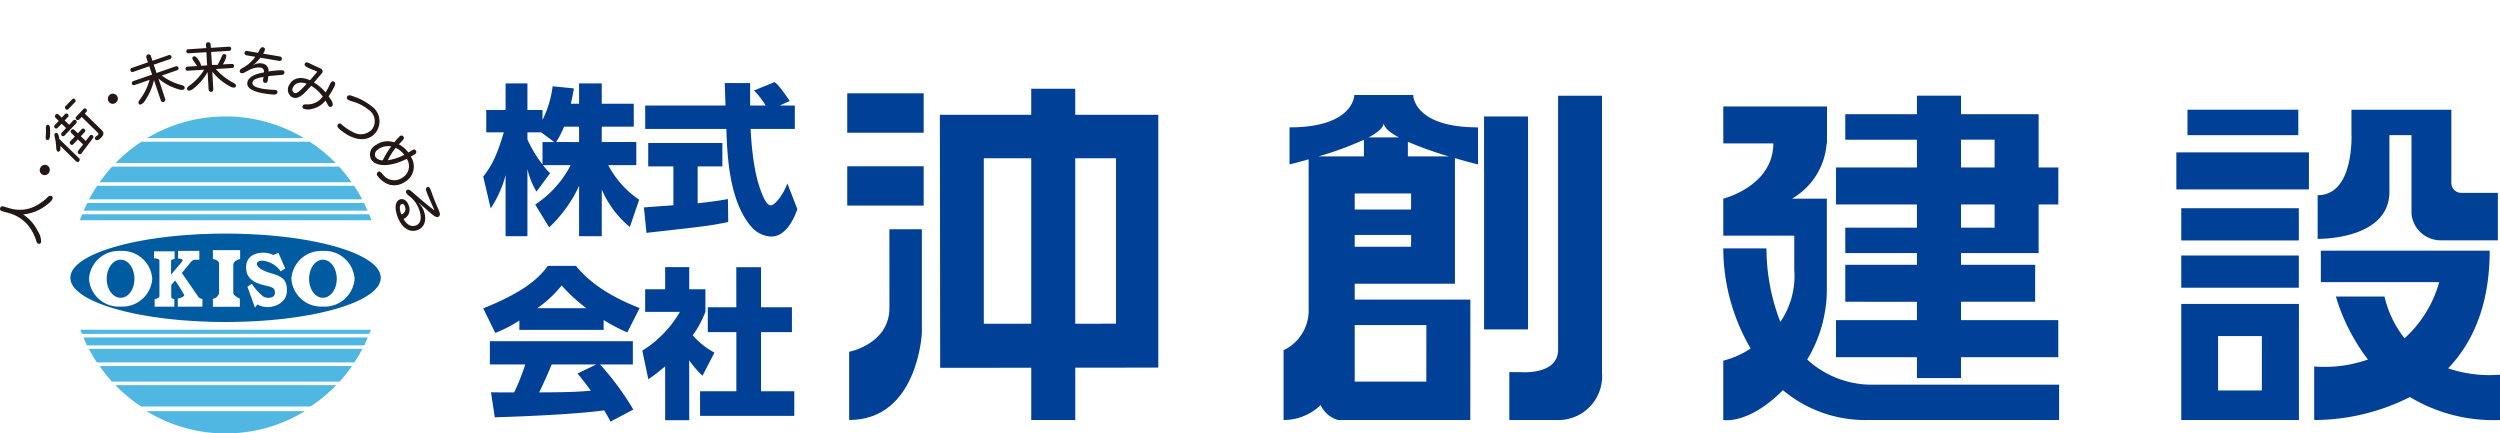 <svg xmlns="http://www.w3.org/2000/svg" xmlns:xlink="http://www.w3.org/1999/xlink" width="322.938" height="55.991" viewBox="0 0 322.938 55.991">
  <defs>
    <clipPath id="clip-path">
      <rect id="長方形_3707" data-name="長方形 3707" width="322.938" height="55.991" fill="none"/>
    </clipPath>
  </defs>
  <g id="グループ_3608" data-name="グループ 3608" transform="translate(0 0)">
    <g id="グループ_3607" data-name="グループ 3607" transform="translate(0 0)" clip-path="url(#clip-path)">
      <path id="パス_10239" data-name="パス 10239" d="M12.913,33.87c-.114.259-.2.506-.306.774H50.279c-.085-.268-.194-.515-.3-.774Z" transform="translate(-2.305 -6.193)" fill="#4fb7e2"/>
      <path id="パス_10240" data-name="パス 10240" d="M13.191,53.347c.138.362.3.677.463,1.028h35.8c.163-.351.324-.666.471-1.028Z" transform="translate(-2.412 -9.755)" fill="#4fb7e2"/>
      <path id="パス_10241" data-name="パス 10241" d="M12.7,52.122a5.266,5.266,0,0,0,.207.534H50.024c.067-.168.145-.346.225-.534Z" transform="translate(-2.322 -9.531)" fill="#4fb7e2"/>
      <path id="パス_10242" data-name="パス 10242" d="M14.047,55.151c.319.606.66,1.182,1.035,1.751H48.34a18.67,18.67,0,0,0,1.037-1.751Z" transform="translate(-2.569 -10.085)" fill="#4fb7e2"/>
      <path id="パス_10243" data-name="パス 10243" d="M48.355,57.864H15.742a19.886,19.886,0,0,0,1.6,2.008H46.752a19.706,19.706,0,0,0,1.6-2.008" transform="translate(-2.879 -10.581)" fill="#4fb7e2"/>
      <path id="パス_10244" data-name="パス 10244" d="M15.742,28.356H48.288a20.86,20.86,0,0,0-1.614-2.024H17.368a23.642,23.642,0,0,0-1.626,2.024" transform="translate(-2.879 -4.815)" fill="#4fb7e2"/>
      <path id="パス_10245" data-name="パス 10245" d="M46.706,25.16a19.826,19.826,0,0,0-3.354-2.751H21.617a19.338,19.338,0,0,0-3.342,2.751Z" transform="translate(-3.342 -4.098)" fill="#4fb7e2"/>
      <path id="パス_10246" data-name="パス 10246" d="M23.167,64.991a19.568,19.568,0,0,0,20.449,0Z" transform="translate(-4.236 -11.884)" fill="#4fb7e2"/>
      <path id="パス_10247" data-name="パス 10247" d="M49.369,31.115c-.324-.6-.687-1.182-1.054-1.746H15.134a17.888,17.888,0,0,0-1.052,1.746Z" transform="translate(-2.575 -5.37)" fill="#4fb7e2"/>
      <path id="パス_10248" data-name="パス 10248" d="M18.236,60.88a19.7,19.7,0,0,0,3.319,2.758h21.9a20.062,20.062,0,0,0,3.318-2.758Z" transform="translate(-3.335 -11.133)" fill="#4fb7e2"/>
      <path id="パス_10249" data-name="パス 10249" d="M49.9,33.079c-.146-.336-.292-.671-.471-1H13.693c-.171.331-.328.666-.48,1Z" transform="translate(-2.416 -5.865)" fill="#4fb7e2"/>
      <path id="パス_10250" data-name="パス 10250" d="M43.528,21.207a19.763,19.763,0,0,0-20.277,0Z" transform="translate(-4.252 -3.366)" fill="#4fb7e2"/>
      <path id="パス_10251" data-name="パス 10251" d="M7.271,26.137a.665.665,0,0,1,.219.909.641.641,0,1,1-1.1-.655.645.645,0,0,1,.882-.254" transform="translate(-1.152 -4.764)" fill="#231815"/>
      <path id="パス_10252" data-name="パス 10252" d="M10.26,18.966l.556-.6a.284.284,0,0,1,.327.021.294.294,0,0,1,.048.36L9.641,20.38a.246.246,0,0,1-.346-.008.286.286,0,0,1-.022-.352l.582-.636-.572-.554-.53.553a.25.25,0,0,1-.359-.008c-.09-.087-.105-.284-.018-.342l.532-.559-.423-.422A.294.294,0,0,1,8.5,17.66a.258.258,0,0,1,.365-.021l.435.406.44-.48a.267.267,0,0,1,.355.022.245.245,0,0,1,.032.345l-.454.48Zm2.132,2.093.529-.683a.266.266,0,0,1,.378-.03.253.253,0,0,1,.039.339l-1.51,2a.282.282,0,0,1-.365.036.309.309,0,0,1-.059-.376l.65-.838-.679-.648-.6.641a.238.238,0,0,1-.36-.034.259.259,0,0,1-.03-.355l.606-.617-.469-.471a.273.273,0,0,1,.025-.395.259.259,0,0,1,.35-.023l.484.463.516-.552a.244.244,0,0,1,.348.022.264.264,0,0,1,.038.357l-.517.552.627.607m-1.718-5.41a.211.211,0,0,1,.32.024.245.245,0,0,1,.058.333l-.923.966a.24.24,0,0,1-.328-.023.29.29,0,0,1-.055-.346l.927-.953m3.773,4c.324.317.31.592-.037.961-.316.346-.588.429-.747.284a.229.229,0,0,1,0-.351c.087-.114.239-.165.318-.257.069-.076.092-.174-.039-.3l-2.071-2.031-.35.369a.289.289,0,0,1-.327-.024.268.268,0,0,1-.06-.342l.981-1.032a.228.228,0,0,1,.337.008.252.252,0,0,1,.047.345l-.23.251,2.178,2.118M7.622,20.882a.21.21,0,0,1-.317-.01c-.131-.123-.06-.422-.048-.9.015-.566-.06-.788.08-.926a.2.2,0,0,1,.32-.008c.1.085.134.289.134.626.021.616-.007,1.058-.169,1.218m3.927,2.425a.268.268,0,0,1-.009.369.259.259,0,0,1-.365.041L9.11,21.689c.04.346.027.57-.088.666a.188.188,0,0,1-.319.011c-.172-.16-.088-.606-.217-1.379-.091-.476-.208-.751-.059-.906a.246.246,0,0,1,.332,0,1.51,1.51,0,0,1,.216.722Z" transform="translate(-1.321 -2.85)" fill="#231815"/>
      <path id="パス_10253" data-name="パス 10253" d="M18.24,15.108a.637.637,0,0,1-.217.9.605.605,0,0,1-.874-.2.657.657,0,0,1,.209-.9.632.632,0,0,1,.882.2" transform="translate(-3.118 -2.707)" fill="#231815"/>
      <path id="パス_10254" data-name="パス 10254" d="M23.99,11l2.5-.871a.269.269,0,0,1,.167.511l-1.982.686a7.115,7.115,0,0,0,2.484,1.214c.3.083.4.127.449.273a.256.256,0,0,1-.163.337.851.851,0,0,1-.561-.035,7.044,7.044,0,0,1-2.647-1.4l.877,2.656a.3.3,0,0,1-.19.359.286.286,0,0,1-.371-.161l-.894-2.658a7.674,7.674,0,0,1-1.153,2.65,1.161,1.161,0,0,1-.516.489.218.218,0,0,1-.32-.15c-.082-.211.159-.429.424-.831a7.521,7.521,0,0,0,1-2.185l-1.969.68a.269.269,0,0,1-.32-.168.3.3,0,0,1,.159-.342l2.455-.851-.362-1.074-2.146.747c-.094.039-.248-.049-.29-.186s.029-.3.131-.328l2.129-.744-.217-.65a.327.327,0,0,1,.2-.36.29.29,0,0,1,.382.158l.219.658L25.6,8.677a.282.282,0,0,1,.318.168.3.3,0,0,1-.153.346l-2.137.733Z" transform="translate(-3.77 -1.569)" fill="#231815"/>
      <path id="パス_10255" data-name="パス 10255" d="M32.745,9.613l.739-.018c.209-.378.486-1,.591-1.2a.243.243,0,0,1,.256-.183.234.234,0,0,1,.268.232,2.9,2.9,0,0,1-.447,1.093l1.191-.061a.252.252,0,0,1,.259.252.265.265,0,0,1-.225.273l-2.129.138a7.584,7.584,0,0,0,2.241,1.76c.186.109.352.213.357.368a.28.28,0,0,1-.241.278,1.145,1.145,0,0,1-.524-.158,7.484,7.484,0,0,1-2.293-1.909l.131,2.317a.3.3,0,0,1-.286.294.307.307,0,0,1-.316-.249l-.136-2.316A7.094,7.094,0,0,1,30.3,12.707a1.273,1.273,0,0,1-.484.231.293.293,0,0,1-.293-.26c0-.177.172-.293.342-.42a6.883,6.883,0,0,0,1.866-2.03l-2.159.129a.235.235,0,0,1-.241-.25c-.007-.131.1-.275.211-.271l1.283-.087-.479-.7a1.3,1.3,0,0,1-.145-.3.249.249,0,0,1,.238-.252c.139-.011.234.063.349.189a2.589,2.589,0,0,1,.546.955.258.258,0,0,1-.011.076l.8-.047-.1-1.705-2.344.143a.269.269,0,0,1-.254-.245c-.009-.134.1-.278.214-.275l2.368-.154-.045-.476a.3.3,0,0,1,.289-.276.288.288,0,0,1,.319.241l.035.476,2.375-.151a.245.245,0,0,1,.243.256.261.261,0,0,1-.212.285l-2.376.146Z" transform="translate(-5.364 -1.221)" fill="#231815"/>
      <path id="パス_10256" data-name="パス 10256" d="M39.784,9.7a1.7,1.7,0,0,1,1.052-.131.941.941,0,0,1,.787,1.034,8.393,8.393,0,0,1,1.8-.159.278.278,0,0,1,.238.363c-.042.169-.158.205-.391.235l-1.675.15-.072.554c-.053.26-.161.357-.37.316-.292-.055-.281-.277-.174-.768-.886.169-1.356.331-1.428.7-.09.426.341.641,1.248.828a15.714,15.714,0,0,0,1.713.159.271.271,0,0,1,.252.342c-.036.182-.159.278-.615.245-.434-.019-1.211-.151-1.332-.17-1.4-.284-2.049-.722-1.93-1.4.128-.639.838-1.057,2.143-1.281a.521.521,0,0,0-.456-.629,2.635,2.635,0,0,0-1.452.318c-.446.213-.746.467-.993.409a.266.266,0,0,1-.217-.341c.024-.127.142-.208.378-.342a4.659,4.659,0,0,0,1.615-1.433l-1.187-.2a.3.3,0,0,1-.193-.343.27.27,0,0,1,.3-.218l1.43.247c.268-.481.381-.773.652-.716a.284.284,0,0,1,.243.349,1.642,1.642,0,0,1-.236.474l2.214.373a.289.289,0,0,1,.212.333.279.279,0,0,1-.3.236l-2.475-.415a5.652,5.652,0,0,1-.766.814l-.23.2Z" transform="translate(-6.932 -1.363)" fill="#231815"/>
      <path id="パス_10257" data-name="パス 10257" d="M48.493,10.073c.56.284.98.447,1.2.552.29.141.378.34.259.579L48.88,12.457a6.017,6.017,0,0,1,1.5,1.28,7.63,7.63,0,0,0,.538-1.008c.171-.347.294-.507.538-.38.212.105.208.312.051.641a9.93,9.93,0,0,1-.733,1.261c.425.595.623.9.5,1.189a.3.3,0,0,1-.392.156c-.159-.094-.263-.377-.514-.806a3.059,3.059,0,0,1-1.79,1.095,1.732,1.732,0,0,1-1.017-.033.269.269,0,0,1-.132-.389c.072-.181.241-.182.507-.176a2.437,2.437,0,0,0,2.081-1.018,4.952,4.952,0,0,0-1.5-1.383c-1.106,1.28-1.759,1.823-2.49,1.451a1.134,1.134,0,0,1-.355-1.542c.447-.9,1.472-1.195,2.7-.623l.89-1.044c.055-.06.018-.081-.043-.119-.29-.133-.727-.253-1.163-.491-.321-.157-.454-.312-.343-.51.1-.219.3-.18.64-.009Zm-2.318,3.014a.5.5,0,0,0,.159.715c.332.165.773-.285,1.609-1.184-.832-.3-1.5-.1-1.768.469" transform="translate(-8.324 -1.802)" fill="#231815"/>
      <path id="パス_10258" data-name="パス 10258" d="M57.808,16.508a2.386,2.386,0,0,1,.428,3.438c-1.021,1.177-2.569.848-3.66.187a7.85,7.85,0,0,1-.969-.7c-.271-.239-.324-.445-.183-.623a.274.274,0,0,1,.415-.02,6.694,6.694,0,0,0,1.749,1.144,1.957,1.957,0,0,0,2.22-.469,1.755,1.755,0,0,0-.426-2.52,5.923,5.923,0,0,0-2.013-1.061,2.569,2.569,0,0,1-.713-.277.307.307,0,0,1-.015-.436c.123-.143.333-.139.623-.013a7.547,7.547,0,0,1,2.542,1.353" transform="translate(-9.756 -2.754)" fill="#231815"/>
      <path id="パス_10259" data-name="パス 10259" d="M63.759,24.154a2.284,2.284,0,0,1-.737,3.246,2.432,2.432,0,0,1-2.006.38,3.148,3.148,0,0,1-1.562-1.15.326.326,0,0,1,.069-.492c.248-.18.383.047.668.364a1.817,1.817,0,0,0,2.509.343,1.717,1.717,0,0,0,.543-2.408c-2.268,1.127-4,.994-4.6.088a1.379,1.379,0,0,1,.65-1.9,2.581,2.581,0,0,1,2.326-.319,8.144,8.144,0,0,1,.765-.832.3.3,0,0,1,.422.087c.184.266-.074.462-.595,1a3.6,3.6,0,0,1,1.227,1.061c.559-.357.809-.52.975-.25.113.156.061.332-.116.469Zm-2.965.467a6.968,6.968,0,0,0,2.121-.7,2.923,2.923,0,0,0-1.106-.906,7.546,7.546,0,0,0-1.016,1.609m.433-1.8a2.352,2.352,0,0,0-1.575.3.92.92,0,0,0-.171.135.742.742,0,0,0-.271.969,1.169,1.169,0,0,0,.923.4,11.372,11.372,0,0,1,1.094-1.8" transform="translate(-10.692 -3.918)" fill="#231815"/>
      <path id="パス_10260" data-name="パス 10260" d="M65.544,31.649l.144.163a2.7,2.7,0,0,1,.518.9c.395,1.16.015,2.125-.858,2.416-1.047.373-2.085-.313-2.616-1.892-.372-1.111-.18-1.883.36-2.065.461-.163.931.15,1.146.79a1.338,1.338,0,0,1-.673,1.737c.432.756.986,1.039,1.584.832s.815-.914.473-1.926a3.8,3.8,0,0,0-1.106-1.7c-.3-.253-.556-.426-.624-.631a.286.286,0,0,1,.176-.355c.223-.072.422.11.839.479.574.506,1.709,1.486,2.5,2.071l.109.1.026-.024-.029-.078c-.572-1.259-.913-2.076-1.025-2.424-.073-.233-.015-.4.159-.462.27-.1.342.14.518.612.49,1.42.945,2.277,1.041,2.646a.424.424,0,0,1-.177.592c-.4.133-.993-.55-2.287-1.638l-.164-.175Zm-1.8.445c-.087-.271-.258-.4-.407-.325-.274.083-.373.5-.059,1.332a.729.729,0,0,0,.466-1.007" transform="translate(-11.436 -5.405)" fill="#231815"/>
      <path id="パス_10261" data-name="パス 10261" d="M1.459,32.627a4.539,4.539,0,0,0,2.814-.209,6.531,6.531,0,0,0,1.835-1.234.528.528,0,0,1,.5-.225.267.267,0,0,1,.177.357c-.061.233-.4.591-1.086,1.057a5.6,5.6,0,0,1-2.718.981A5.413,5.413,0,0,1,4.9,35.549a2.433,2.433,0,0,1,.413,1.371c-.053.188-.18.271-.328.225-.168-.032-.237-.18-.306-.384a5.9,5.9,0,0,0-1.163-2.129,5.1,5.1,0,0,0-2.192-1.4L.2,32.925a.317.317,0,0,1-.183-.389.332.332,0,0,1,.34-.232Z" transform="translate(0 -5.659)" fill="#231815"/>
      <path id="パス_10262" data-name="パス 10262" d="M43.744,40.3c-.98,0-1.781,1.1-1.781,2.475,0,1.358.8,2.443,1.781,2.443s1.79-1.085,1.79-2.443c0-1.374-.8-2.475-1.79-2.475m-26.125,0c-1,0-1.8,1.1-1.8,2.475,0,1.358.8,2.443,1.8,2.443S19.4,44.133,19.4,42.775c0-1.374-.791-2.475-1.777-2.475m13.552-3.37c-11.058,0-20.05,2.558-20.05,5.7,0,3.161,8.992,5.715,20.05,5.715s20.043-2.554,20.043-5.715c0-3.144-8.975-5.7-20.043-5.7M17.62,46.356a3.865,3.865,0,0,1-4.091-3.581,3.86,3.86,0,0,1,4.091-3.607A3.865,3.865,0,0,1,21.7,42.775a3.87,3.87,0,0,1-4.081,3.581m10.565.011H25V45.317c.6-.109.833-.314.833-.456A21.512,21.512,0,0,0,24.667,43l-.509.545v1.547c0,.241.394.319.394.319v.954H22.009v-.99c.457-.032.619-.231.619-.441V40.421c0-.309-.7-.293-.7-.293v-.911h2.666v.98c-.3.093-.463.093-.463.225v1.808l1.47-1.746c.146-.355-.562-.324-.562-.324v-1h2.747v1.154c-.115-.022-.571,0-.671,0a.852.852,0,0,0-.328.172l-1.262,1.526,2.183,3.161a1.078,1.078,0,0,0,.477.205v.99m4.869-6.145c-.507.078-.886.425-.886.735V44.6c0,.351.847.734.847.734v1.054H29.534V45.344a.942.942,0,0,0,.8-.74V40.846c0-.556-.8-.624-.8-.624V39.063h3.519v1.159M35.3,46.066l-.335.421-.97-2.7.574-.378a6.777,6.777,0,0,0,1.445,1.624c.623.383,1.53.179,1.53-.4s-.112-.644-.623-.842-2.813-.357-3.059-2.056c-.387-2.569,2.517-2.622,3.46-2.035L38,39.414l.88,2.013-.587.378a3.246,3.246,0,0,0-2.429-1.384c-.879,0-1.2.954,1.274,1.657,1.58.445,1.958.98,1.958,2.244,0,1.887-2.524,2.59-3.8,1.745m8.448.289a3.86,3.86,0,0,1-4.07-3.581,3.856,3.856,0,0,1,4.07-3.607,3.869,3.869,0,0,1,4.093,3.607,3.873,3.873,0,0,1-4.093,3.581" transform="translate(-2.034 -6.753)" fill="#005ba0"/>
      <rect id="長方形_3700" data-name="長方形 3700" width="9.873" height="5.092" transform="translate(109.443 12.053)" fill="#004097"/>
      <rect id="長方形_3701" data-name="長方形 3701" width="9.873" height="5.078" transform="translate(109.443 21.479)" fill="#004097"/>
      <path id="パス_10263" data-name="パス 10263" d="M139.442,46.385c0,4.7-5.2,5.68-5.2,5.68v8.813c8.863,0,9.39-11.209,9.39-11.209V36.241h-4.194Z" transform="translate(-24.549 -6.627)" fill="#004097"/>
      <path id="パス_10264" data-name="パス 10264" d="M166.063,17.391V14.022h-5.685v3.369h-11.8l.038,32.687,11.765-.012v6.75h5.685V50.058l10.727-.008V17.391Zm-5.685,26.993-6.124,0V23.01h6.124V44.384m10.954-.009-5.27.009V23.01h5.27Z" transform="translate(-27.169 -2.564)" fill="#004097"/>
      <path id="パス_10265" data-name="パス 10265" d="M300.7,51.6h5.686V48.908h12.57V44.12H306.39V41.746h9.576V36.969H306.39V35.457h10.025V29.174h2.545V24.4h-2.545V17.514H306.39V15.126H300.7v2.388h-9.259v3.3H300.7V24.4h-10.46v4.777H300.7v3h-9.259v3.281H300.7v1.512h-9.259v4.777H300.7V44.12h-10.46v4.788H300.7Zm5.686-30.791h4.344V24.4H306.39Zm0,8.365h4.344v3H306.39Z" transform="translate(-53.076 -2.766)" fill="#004097"/>
      <rect id="長方形_3702" data-name="長方形 3702" width="5.678" height="27.506" transform="translate(191.705 15.046)" fill="#004097"/>
      <path id="パス_10266" data-name="パス 10266" d="M244.9,47.936c0,3.312-4.783,2.9-4.783,2.9H238.6v6.182h6.041a5.657,5.657,0,0,0,5.932-6.088v-35.8H244.9Z" transform="translate(-43.633 -2.766)" fill="#004097"/>
      <rect id="長方形_3703" data-name="長方形 3703" width="14.315" height="3.287" transform="translate(282.569 14.172)" fill="#004097"/>
      <rect id="長方形_3704" data-name="長方形 3704" width="15.185" height="4.161" transform="translate(281.765 33.006)" fill="#004097"/>
      <rect id="長方形_3705" data-name="長方形 3705" width="15.185" height="4.162" transform="translate(281.765 26.897)" fill="#004097"/>
      <rect id="長方形_3706" data-name="長方形 3706" width="17.125" height="4.785" transform="translate(281.131 19.683)" fill="#004097"/>
      <path id="パス_10267" data-name="パス 10267" d="M344.821,48.044V63.037h15.2V48.044h-15.2Zm10.413,11.181h-5.657V52.193h5.657Z" transform="translate(-63.056 -8.785)" fill="#004097"/>
      <path id="パス_10268" data-name="パス 10268" d="M219.648,15.019h-7.6s0,4.179-8.369,4.179V23.99s1.017-.252,2.47-.665V42.607a5.689,5.689,0,0,1-3.237,5.382V57A6.875,6.875,0,0,0,207.7,55.07,3.53,3.53,0,0,0,209.963,57h17.07l.008-15.55H212.1V39.395h12.948V23.176c1.72.5,2.983.814,2.983.814V19.2c-8.379,0-8.379-4.179-8.379-4.179m-3.8,3.576c0,.628.786,1.268,1.954,1.894h-3.893c1.155-.626,1.939-1.267,1.939-1.894m5.5,33.44H212.1v-7.3h9.258ZM210.707,22.948h-3.282A43.359,43.359,0,0,0,213.29,20.8v2.152h-2.583m8.675,11.663H212.1V33.095h7.286Zm0-4.8H212.1V27.736h7.286Zm-.413-6.862V21.063a47.526,47.526,0,0,0,5.3,1.885Z" transform="translate(-37.106 -2.746)" fill="#004097"/>
      <path id="パス_10269" data-name="パス 10269" d="M283.264,49.525A17.649,17.649,0,0,0,285.8,40.7V28.738h-4.5a8.987,8.987,0,0,0,4.473-7.138h.049V16.834h-13.4V21.6h6.464c0,5.537-6.464,7.138-6.464,7.138v4.784h9.17v4.413a10.529,10.529,0,0,1-1.8,6.726,26.348,26.348,0,0,1-1.79-9.493h-5.583a25.749,25.749,0,0,0,3.535,12.921,11.121,11.121,0,0,1-3.535,1.577v7.664s3.241.642,7.706-3.852a16.559,16.559,0,0,0,11.128,3.852h24.548V52.77H291.545a12.337,12.337,0,0,1-8.281-3.245" transform="translate(-49.816 -3.078)" fill="#004097"/>
      <path id="パス_10270" data-name="パス 10270" d="M384.933,28.083a1.272,1.272,0,0,1-1.279-1.34v-9.4H370.748V20.63h.014c.016,1.982-.3,7.755-4.382,7.755v5.641s9.274.185,9.274-6.1v-7.3h2.851V30.777a3.779,3.779,0,0,0,3.882,3.435h7.274v-6.13Z" transform="translate(-66.999 -3.171)" fill="#004097"/>
      <path id="パス_10271" data-name="パス 10271" d="M383.139,54.825c3.1-3.245,5.366-8.053,5.366-15.2H366.694v4.066h15.289a15.344,15.344,0,0,1-4.475,7.255,13.684,13.684,0,0,1-2.594-5.4h-6.277a25.19,25.19,0,0,0,4.146,8.141,17.066,17.066,0,0,1-6.947.9V61.5a27.5,27.5,0,0,0,12.36-2.969A20.964,20.964,0,0,0,389.837,61.5V55.645a16.688,16.688,0,0,1-6.7-.82" transform="translate(-66.899 -7.245)" fill="#004097"/>
      <path id="パス_10272" data-name="パス 10272" d="M88.773,15.807V13.18H91.7v2.627h4.136v2.966H91.7v1.982h4.463v2.986H92.539a12.25,12.25,0,0,0,3.993,4.465l-1.205,3.528a12.91,12.91,0,0,1-3.625-4.84v6.03H88.773V26.413a17.118,17.118,0,0,1-3.867,5.365l-1.8-2.946a13.562,13.562,0,0,0,4.583-5.091H84.108a7.575,7.575,0,0,0,.923,1.043l-1.763,2.379A10.159,10.159,0,0,1,82.1,24.241v8.683H79.277V25.033a14.393,14.393,0,0,1-1.924,4.3L76.39,25.22c1.206-1.542,1.761-2.755,2.662-5.72H76.778v-2.88h2.5V13.18H82.1v3.441h1.947V17.9a13.254,13.254,0,0,0,1.307-4.346l2.746.275c-.083.518-.185,1.043-.39,1.98Zm-3.21,4.949L83.878,19.5H82.1v.922a15.92,15.92,0,0,0,1.947,3.237v-2.9h1.516m3.21,0V18.773H86.831a11.444,11.444,0,0,1-1.025,1.982Z" transform="translate(-13.969 -2.41)" fill="#004097"/>
      <path id="パス_10273" data-name="パス 10273" d="M101.792,29.17c.125-.02,3.443-.247,3.809-.291V23.87h-3.253V20.844h9.578V23.87h-3.192v4.761c2.292-.255,3.213-.42,3.911-.544l.039,2.964c-2.312.484-3.3.587-10.561,1.4Zm17.546-13.165h1.947v3.022H115.57c.123,2,.35,5.741,1.516,8.473.125.317.57,1.4,1.084,1.4.556,0,1.659-1.438,2.15-2.835l1.291,3.318c-.325.939-1.353,3.548-3.376,3.548a3.564,3.564,0,0,1-2.479-1.17c-2.969-3.3-3.2-9.311-3.316-12.733H101.956V16.005h10.379c-.018-.338-.1-2.758-.1-2.9h3.277v2.9h2.009a10.916,10.916,0,0,0-1.5-1.943l2.639-1.084c.307.226.576.413,1.97,2.437Z" transform="translate(-18.614 -2.373)" fill="#004097"/>
      <path id="パス_10274" data-name="パス 10274" d="M81.058,49.087a16.885,16.885,0,0,1-3.112,1.606L76.39,47.521c4.993-2.007,7.125-3.76,8.332-5.49h3.641c.883,1.062,2.971,3.419,8.232,5.445L95,50.627a23.084,23.084,0,0,1-3.054-1.608v1.274H81.058ZM92.83,62.147c-.206-.394-.431-.833-.82-1.457-3.479.5-10.441.793-14.125.9l-.494-3.234c.105.019,2.7.019,2.992.019a26.724,26.724,0,0,0,1.434-3.612H77.25v-3H95.717v3h-4.24a35.522,35.522,0,0,1,4.3,5.827L92.83,62.147M89.716,47.5a21.318,21.318,0,0,1-3.193-2.94,15.321,15.321,0,0,1-3.153,2.94h6.347m1.272,7.263H85.235c-.742,1.756-.983,2.3-1.618,3.612,2.419-.019,4.627-.019,6.673-.226-.857-1.171-1.311-1.716-1.719-2.215Z" transform="translate(-13.969 -7.686)" fill="#004097"/>
      <path id="パス_10275" data-name="パス 10275" d="M107.6,62h-3.111V55.048a26.123,26.123,0,0,1-2.171,1.672l-.778-3.7a14.306,14.306,0,0,0,4.853-5.01h-4.485V45.091h2.581V42.233H107.6v2.858h2.091v2.923a13.953,13.953,0,0,1-1.639,3.027,10.105,10.105,0,0,0,2.8,2.23l-1.536,2.987a12.014,12.014,0,0,1-1.719-2Zm6.08-19.764h3.192V47.41h3.995v3.213h-3.995v7.641h4.3v3.175H109V58.264h4.688V50.623H110V47.41h3.685Z" transform="translate(-18.569 -7.723)" fill="#004097"/>
    </g>
  </g>
</svg>
